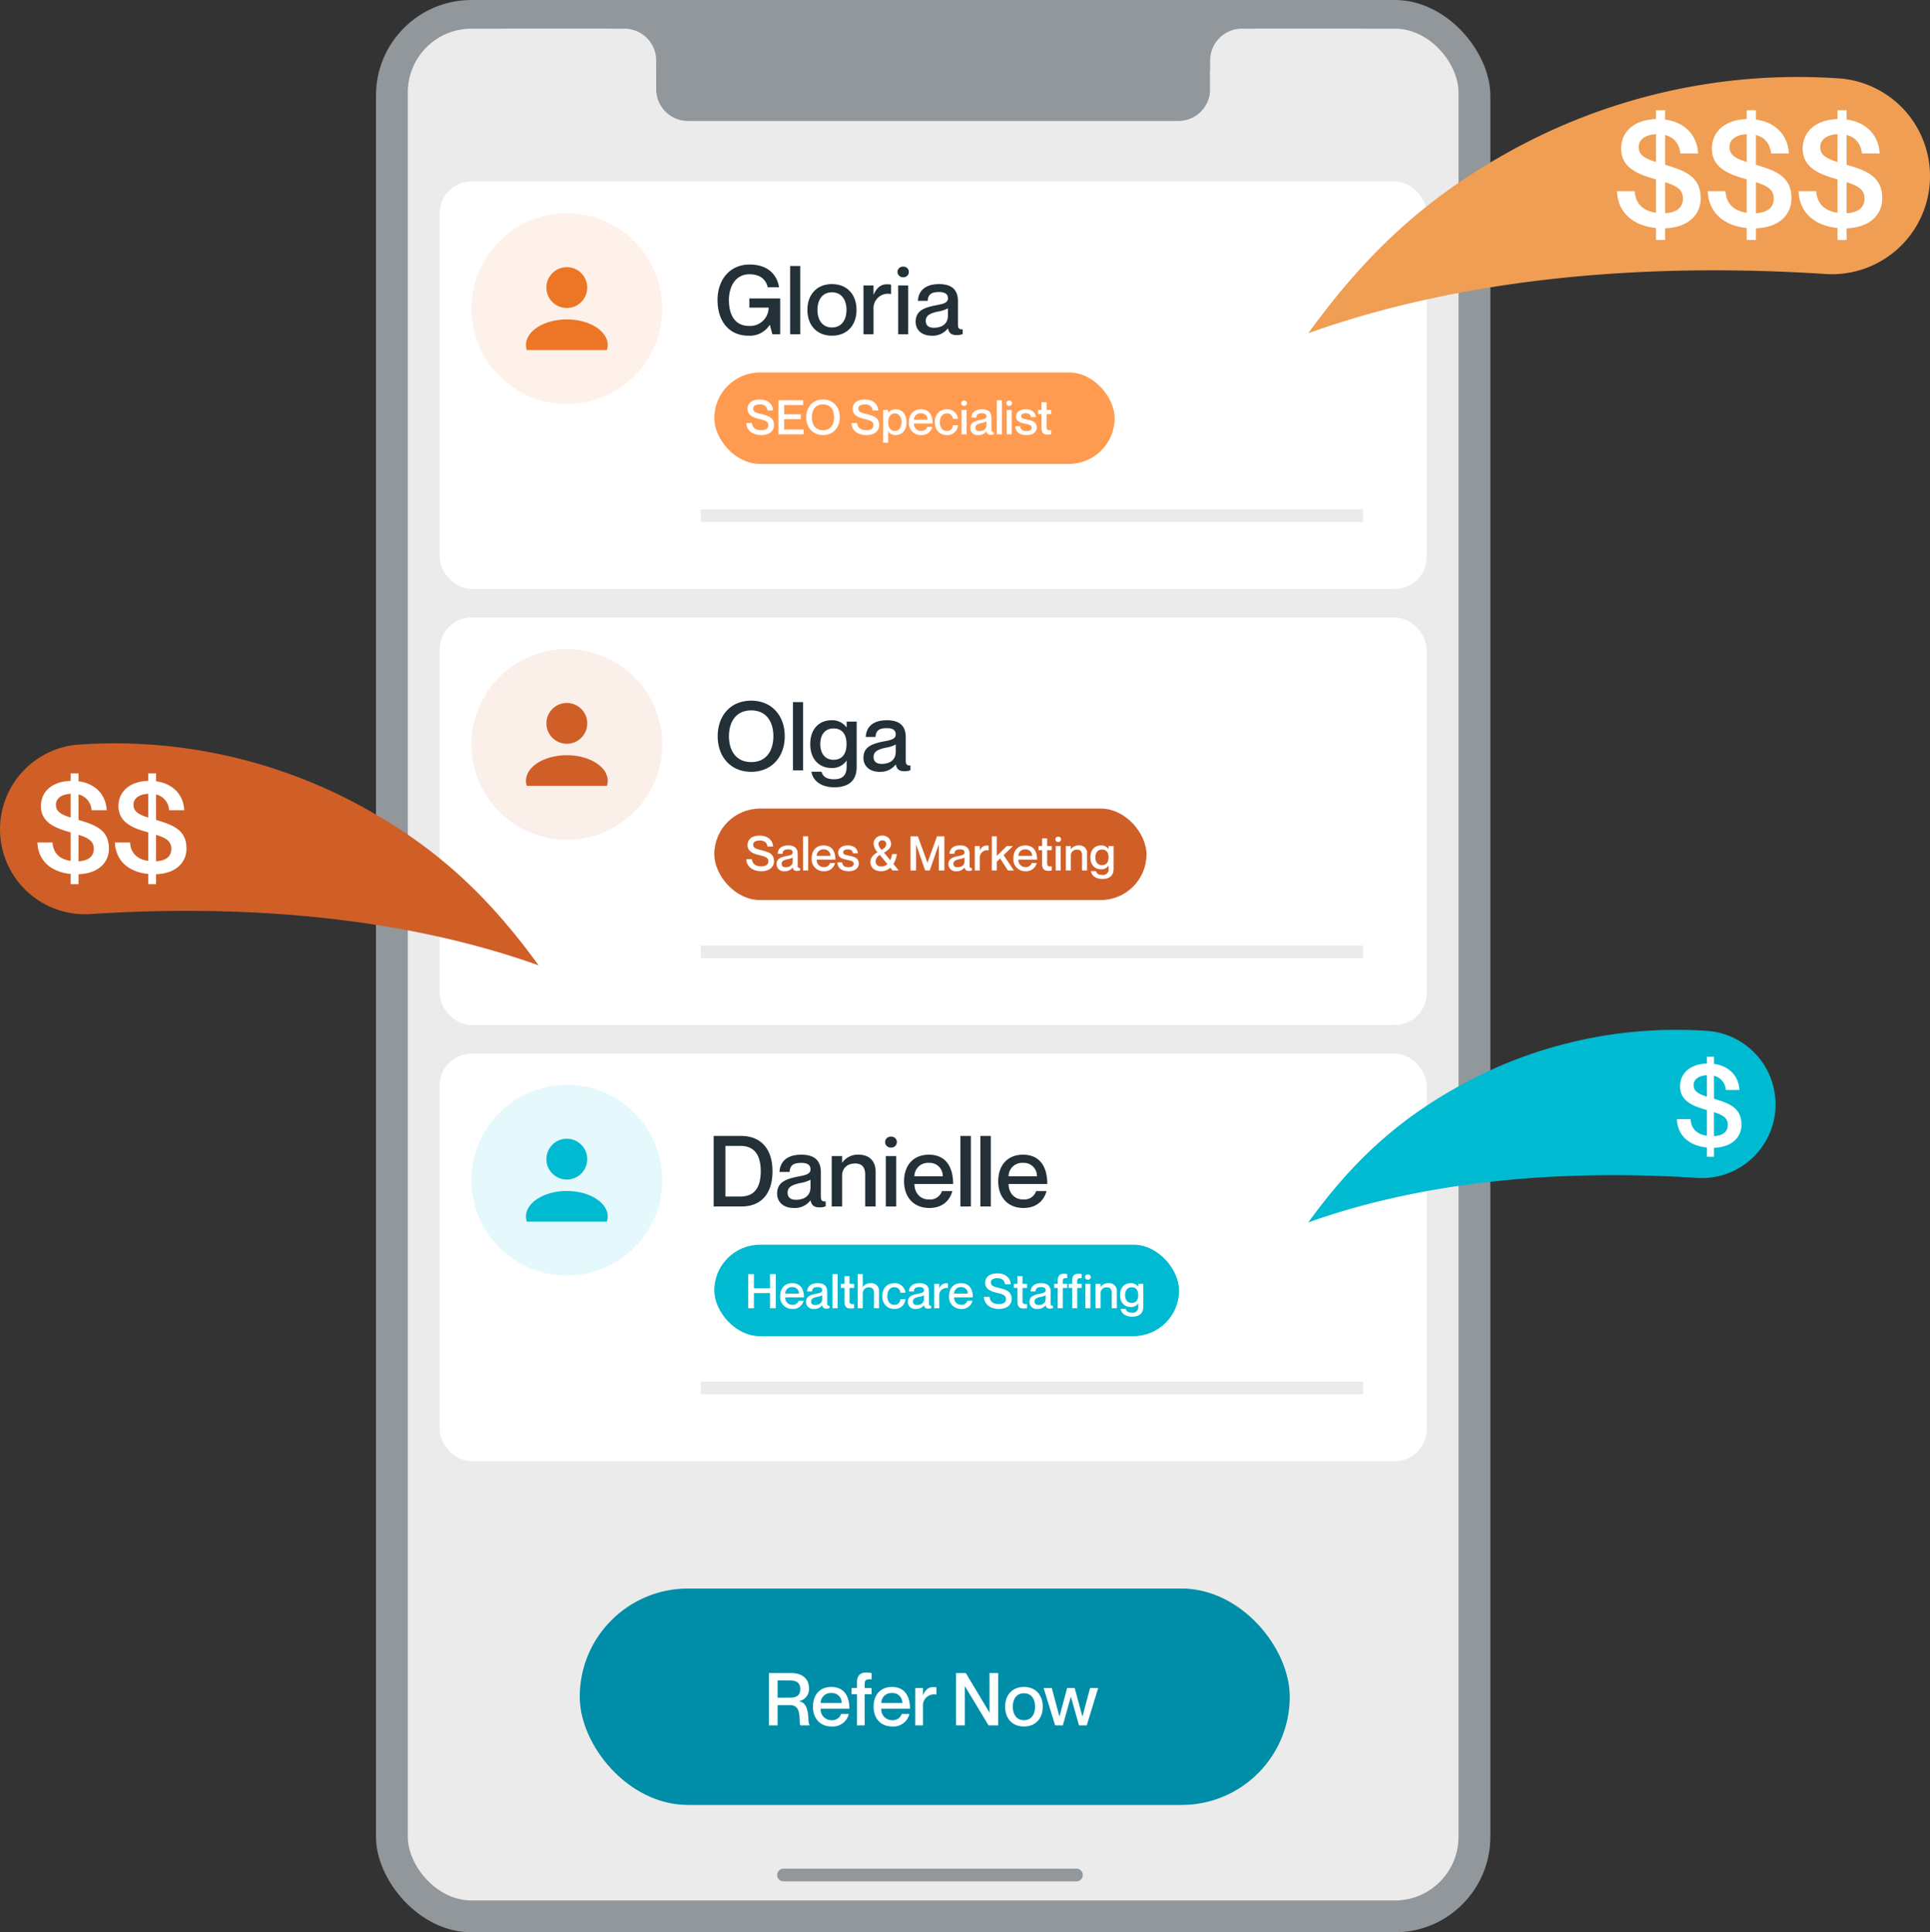 <svg xmlns="http://www.w3.org/2000/svg" width="606.175" height="607" viewBox="0 0 606.175 607"><rect x="0" y="0" width="606.175" height="607" fill="#333333" stroke="none"/><g id="Group_1140" data-name="Group 1140" transform="translate(-1345.912 -380)"><g id="Group_1139" data-name="Group 1139" transform="translate(13 -66)"><rect id="Rectangle_835" data-name="Rectangle 835" width="350" height="607" rx="30" transform="translate(1451 446)" fill="#91979b"/><rect id="Rectangle_834" data-name="Rectangle 834" width="330" height="588" rx="20" transform="translate(1461 455)" fill="#ebebeb"/><rect id="iStock-1167803904" width="310" height="128" rx="10" transform="translate(1471 503)" fill="#fff"/><rect id="iStock-1167803904-2" data-name="iStock-1167803904" width="310" height="128" rx="10" transform="translate(1471 640)" fill="#fff"/><rect id="iStock-1167803904-3" data-name="iStock-1167803904" width="310" height="128" rx="10" transform="translate(1471 777)" fill="#fff"/><path id="Path_917" data-name="Path 917" d="M16.77-14.76h3.57c-.66-4.11-3.66-7.14-9.24-7.14-6.18.0-10.08 4.71-10.08 11.16C1.02-4.26 4.5.45 10.71.45A7.332 7.332.0 0017.4-2.94h.06L18.24.0H20.7V-11.25H11.01v2.88h6.06a5.81 5.81.0 01-6.12 5.76c-4.89.0-6.36-4.08-6.36-8.13.0-4.02 1.89-8.1 6.48-8.1C14.25-18.84 16.23-17.31 16.77-14.76zm7.05-6.69V0H27V-21.45zM36.96.45c-4.8.0-7.71-3.33-7.71-8.1s2.91-8.1 7.71-8.1 7.71 3.33 7.71 8.1S41.76.45 36.96.45zm0-2.58c3 0 4.56-2.37 4.56-5.52.0-3.18-1.56-5.52-4.56-5.52S32.4-10.83 32.4-7.65c0 3.15 1.56 5.52 4.56 5.52zM54.15-15.69c-2.01.0-3.27 1.32-4.08 3.24h-.06v-2.88H46.86V0h3.15V-7.83a4.547 4.547.0 015.46-4.8h.06V-15.6A9.69 9.69.0 0054.15-15.69zm5.16-2.22a1.686 1.686.0 001.8-1.68 1.662 1.662.0 00-1.8-1.65 1.669 1.669.0 00-1.77 1.65 1.694 1.694.0 001.77 1.68zm-1.56 2.58V0H60.9V-15.33zm15.63 4.02c0 1.47-1.44 1.77-3.81 2.22-3.84.75-6.33 1.8-6.33 5.16.0 2.58 1.92 4.38 5.04 4.38a5.983 5.983.0 005.07-2.28h.06c.3 1.5 1.08 2.1 2.76 2.1A4.741 4.741.0 0078-.06v-1.5c-1.23.12-1.47-.45-1.47-1.53v-7.29c0-4.08-2.52-5.37-5.91-5.37-4.62.0-6.51 2.31-6.66 5.25h3.06c.15-1.98 1.08-2.76 3.6-2.76C72.72-13.26 73.38-12.42 73.38-11.31zM68.97-2.04c-1.71.0-2.55-.78-2.55-2.19.0-1.56 1.14-2.31 3.75-2.88a10.506 10.506.0 003.21-1.02v2.31c0 2.49-1.8 3.78-4.41 3.78z" transform="translate(1557.256 551)" fill="#233038"/><path id="Path_915" data-name="Path 915" d="M11.55.45C18 .45 22.08-4.29 22.08-10.74S18-21.9 11.55-21.9c-6.48.0-10.53 4.71-10.53 11.16S5.07.45 11.55.45zm0-3.06c-4.92.0-6.99-3.78-6.99-8.13.0-4.32 2.07-8.1 6.99-8.1s6.96 3.78 6.96 8.1c0 4.35-2.04 8.13-6.96 8.13zM24.66-21.45V0h3.18V-21.45zm16.86 6.12v1.8h-.06a5.506 5.506.0 00-4.65-2.22c-3.84.0-6.72 2.64-6.72 7.5.0 4.83 2.88 7.5 6.72 7.5a5.387 5.387.0 004.65-2.28h.06v1.86c0 2.76-1.35 3.96-3.99 3.96-2.49.0-3.57-1.02-3.87-2.37H30.48c.33 2.58 2.76 4.89 7.17 4.89 4.35.0 7.02-1.95 7.02-6.36V-15.33zm-4.11 12c-2.76.0-4.17-2.1-4.17-4.92.0-2.85 1.41-4.92 4.17-4.92 2.55.0 4.08 1.68 4.08 4.92S39.96-3.33 37.41-3.33zm19.53-7.98c0 1.47-1.44 1.77-3.81 2.22-3.84.75-6.33 1.8-6.33 5.16.0 2.58 1.92 4.38 5.04 4.38a5.983 5.983.0 005.07-2.28h.06c.3 1.5 1.08 2.1 2.76 2.1a4.741 4.741.0 001.83-.33v-1.5c-1.23.12-1.47-.45-1.47-1.53v-7.29c0-4.08-2.52-5.37-5.91-5.37-4.62.0-6.51 2.31-6.66 5.25h3.06c.15-1.98 1.08-2.76 3.6-2.76 2.1.0 2.76.84 2.76 1.95zM52.53-2.04c-1.71.0-2.55-.78-2.55-2.19.0-1.56 1.14-2.31 3.75-2.88a10.507 10.507.0 003.21-1.02v2.31C56.94-3.33 55.14-2.04 52.53-2.04z" transform="translate(1557.304 688)" fill="#233038"/><path id="Path_913" data-name="Path 913" d="M1.891.0H10.6c6.138.0 9.765-3.937 9.765-11.067s-3.751-11.1-9.858-11.1H1.891zM5.58-19.034h4.743c4.96.0 6.355 3.72 6.355 7.967s-1.395 7.936-6.355 7.936H5.58zM32.3-11.687c0 1.519-1.488 1.829-3.937 2.294-3.968.775-6.541 1.86-6.541 5.332.0 2.666 1.984 4.526 5.208 4.526a6.182 6.182.0 005.239-2.356h.062c.31 1.55 1.116 2.17 2.852 2.17a4.9 4.9.0 001.891-.341v-1.55c-1.271.124-1.519-.465-1.519-1.581v-7.533c0-4.216-2.6-5.549-6.107-5.549-4.774.0-6.727 2.387-6.882 5.425H25.73c.155-2.046 1.116-2.852 3.72-2.852C31.62-13.7 32.3-12.834 32.3-11.687zM27.745-2.108c-1.767.0-2.635-.806-2.635-2.263.0-1.612 1.178-2.387 3.875-2.976A10.857 10.857.0 0032.3-8.4v2.387c0 2.572-1.858 3.905-4.555 3.905zM47.492-16.275a5.984 5.984.0 00-5.208 2.48h-.062v-2.046H38.967V0h3.255V-9.641c0-2.356 1.612-3.875 4.123-3.875 2.232.0 3.131 1.364 3.131 3.5V0h3.286V-10.943c0-3.627-2.325-5.332-5.27-5.332zm10.075-2.232a1.742 1.742.0 001.86-1.736 1.718 1.718.0 00-1.86-1.7 1.725 1.725.0 00-1.829 1.7A1.751 1.751.0 0057.567-18.507zm-1.612 2.666V0H59.21V-15.841zM69.533-2.2c-2.883.0-4.588-2.2-4.588-4.867H77.1c0-5.642-2.511-9.207-7.626-9.207-4.774.0-7.781 3.224-7.781 8.37.0 4.96 3.007 8.37 7.936 8.37 4.061.0 6.417-2.294 7.223-5.3H73.594A3.919 3.919.0 0169.533-2.2zm-.062-11.5a4.1 4.1.0 014.371 4.216h-8.9A4.225 4.225.0 0169.471-13.7zm9.92-8.463V0h3.286V-22.165zm6.262.0V0h3.286V-22.165zM99.107-2.2c-2.883.0-4.588-2.2-4.588-4.867h12.152c0-5.642-2.511-9.207-7.626-9.207-4.774.0-7.781 3.224-7.781 8.37.0 4.96 3.007 8.37 7.936 8.37 4.061.0 6.417-2.294 7.223-5.3h-3.255A3.919 3.919.0 0199.107-2.2zm-.062-11.5a4.1 4.1.0 014.371 4.216h-8.9A4.225 4.225.0 0199.045-13.7z" transform="translate(1555.171 825)" fill="#233038"/><g id="Group_886" data-name="Group 886" transform="translate(1481 513)"><circle id="image.22636.3654189" cx="29.945" cy="29.945" r="29.945" fill="rgba(236,118,37,0.1)"/><g id="Group_1003" data-name="Group 1003" transform="translate(17.117 16.926)"><circle id="Ellipse_61" data-name="Ellipse 61" cx="6.414" cy="6.414" r="6.414" transform="translate(6.408)" fill="#ec7625"/><path id="Subtraction_2" data-name="Subtraction 2" d="M25.4 9.622H.257A5.182 5.182.0 010 8.018C0 3.6 5.755.0 12.828.0S25.657 3.6 25.657 8.018a5.183 5.183.0 01-.256 1.6z" transform="translate(0 16.418)" fill="#ec7625"/></g></g><g id="Group_1006" data-name="Group 1006" transform="translate(1481 649.894)"><circle id="image.22636.3654189-2" data-name="image.22636.3654189" cx="29.945" cy="29.945" r="29.945" fill="#faefe9"/><g id="Group_1003-2" data-name="Group 1003" transform="translate(17.117 16.926)"><circle id="Ellipse_61-2" data-name="Ellipse 61" cx="6.414" cy="6.414" r="6.414" transform="translate(6.408)" fill="#d05f27"/><path id="Subtraction_2-2" data-name="Subtraction 2" d="M25.4 9.622H.257A5.182 5.182.0 010 8.018C0 3.6 5.755.0 12.828.0S25.657 3.6 25.657 8.018a5.183 5.183.0 01-.256 1.6z" transform="translate(0 16.418)" fill="#d05f27"/></g></g><g id="Group_1008" data-name="Group 1008" transform="translate(1481 786.787)"><circle id="image.22636.3654189-3" data-name="image.22636.3654189" cx="29.945" cy="29.945" r="29.945" transform="translate(0 0)" fill="#e5f8fb"/><g id="Group_1003-3" data-name="Group 1003" transform="translate(17.117 16.926)"><circle id="Ellipse_61-3" data-name="Ellipse 61" cx="6.414" cy="6.414" r="6.414" transform="translate(6.408)" fill="#00bad2"/><path id="Subtraction_2-3" data-name="Subtraction 2" d="M25.4 9.622H.257A5.182 5.182.0 010 8.018C0 3.6 5.755.0 12.828.0S25.657 3.6 25.657 8.018a5.183 5.183.0 01-.256 1.6z" transform="translate(0 16.418)" fill="#00bad2"/></g></g><line id="Line_69" data-name="Line 69" x2="208" transform="translate(1553 745)" fill="none" stroke="#ebebeb" stroke-width="4"/><line id="Line_74" data-name="Line 74" x2="208" transform="translate(1553 882)" fill="none" stroke="#ebebeb" stroke-width="4"/><line id="Line_75" data-name="Line 75" x2="92" transform="translate(1579 1035)" fill="none" stroke="#91979b" stroke-linecap="round" stroke-width="4"/><line id="Line_73" data-name="Line 73" x2="208" transform="translate(1553 608)" fill="none" stroke="#ebebeb" stroke-width="4"/><rect id="Rectangle_787" data-name="Rectangle 787" width="125.744" height="28.733" rx="14.367" transform="translate(1557.256 563)" fill="#ff9b50"/><path id="Path_918" data-name="Path 918" d="M4.98-6.39c-1.5-.375-2.5-.585-2.5-1.755.0-.8.765-1.275 2.04-1.275 1.485.0 2.265.66 2.43 1.905H8.73C8.58-9.72 6.87-10.95 4.515-10.95 2.175-10.95.7-9.885.7-7.98.7-5.94 2.52-5.295 4.2-4.875c2.115.525 3.03.765 3.03 2.04.0.825-.615 1.53-2.2 1.53-1.92.0-2.85-.9-2.94-2.265H.3C.405-1.14 2.4.225 5.025.225c2.7.0 3.99-1.425 3.99-3.135.0-2.4-1.74-2.89-4.035-3.48zm7.215.09V-9.21h5.97v-1.515H10.41V0h7.9V-1.515h-6.12V-4.77h5.24V-6.3zM24.4.225c3.225.0 5.265-2.37 5.265-5.6s-2.04-5.58-5.265-5.58S19.14-8.6 19.14-5.37 21.165.225 24.4.225zm0-1.53c-2.46.0-3.495-1.89-3.495-4.065.0-2.16 1.035-4.05 3.495-4.05s3.48 1.89 3.48 4.05C27.885-3.195 26.865-1.3 24.4-1.3zM38.01-6.39c-1.5-.375-2.505-.585-2.505-1.755.0-.8.765-1.275 2.04-1.275 1.485.0 2.265.66 2.43 1.905H41.76c-.15-2.205-1.86-3.435-4.215-3.435s-3.81 1.065-3.81 2.97c0 2.04 1.815 2.685 3.495 3.105 2.115.525 3.03.765 3.03 2.04.0.825-.615 1.53-2.2 1.53-1.92.0-2.85-.9-2.94-2.265H33.33c.1 2.43 2.1 3.8 4.725 3.8 2.7.0 3.99-1.425 3.99-3.135.0-2.405-1.74-2.895-4.035-3.485zm9.24-1.485A2.838 2.838.0 0044.9-6.765h-.03v-.9h-1.59V2.61h1.59V-.915h.03A2.774 2.774.0 0047.25.225c1.95.0 3.405-1.53 3.405-4.05S49.2-7.875 47.25-7.875zm-.3 6.81c-1.275.0-2.07-1.065-2.07-2.76.0-1.71.8-2.76 2.07-2.76 1.38.0 2.115 1.26 2.115 2.76S48.33-1.065 46.95-1.065zm8.235.0a2.194 2.194.0 01-2.22-2.355h5.88c0-2.73-1.215-4.455-3.69-4.455-2.31.0-3.765 1.56-3.765 4.05A3.7 3.7.0 0055.23.225 3.36 3.36.0 0058.725-2.34H57.15A1.9 1.9.0 0155.185-1.065zm-.03-5.565A1.981 1.981.0 0157.27-4.59H52.965a2.044 2.044.0 012.19-2.04zm10.05 1.77H66.78a3.313 3.313.0 00-3.495-3.015c-2.28.0-3.765 1.65-3.765 4.05S61.005.225 63.3.225A3.278 3.278.0 0066.78-2.85H65.205A1.78 1.78.0 0163.3-1.065c-1.56.0-2.2-1.32-2.2-2.76s.66-2.76 2.2-2.76A1.778 1.778.0 0165.205-4.86zm3.5-4.095a.843.843.0 00.9-.84.831.831.0 00-.9-.825.835.835.0 00-.885.825A.847.847.0 0068.7-8.955zm-.78 1.29V0H69.5V-7.665zm7.815 2.01c0 .735-.72.885-1.9 1.11-1.92.375-3.165.9-3.165 2.58a2.228 2.228.0 002.52 2.19A2.991 2.991.0 0075.72-.915h.03c.15.75.54 1.05 1.38 1.05a2.37 2.37.0 00.915-.165V-.78c-.615.06-.735-.225-.735-.765V-5.19c0-2.04-1.26-2.685-2.955-2.685-2.31.0-3.255 1.155-3.33 2.625h1.53c.075-.99.54-1.38 1.8-1.38 1.045.0 1.38.42 1.38.975zM73.53-1.02c-.855.0-1.275-.39-1.275-1.095.0-.78.57-1.155 1.875-1.44a5.253 5.253.0 001.605-.51V-2.91C75.735-1.665 74.835-1.02 73.53-1.02zm5.46-9.7V0h1.59V-10.725zm3.885 1.77a.843.843.0 00.9-.84.831.831.0 00-.9-.825.835.835.0 00-.885.825A.847.847.0 0082.875-8.955zm-.78 1.29V0H83.67V-7.665zm6.5 3.03c-1.11-.255-1.965-.315-1.965-1.1.0-.54.51-.9 1.455-.9 1.23.0 1.53.615 1.635 1.215h1.53c-.105-1.335-1.1-2.46-3.18-2.46-1.92.0-3.03 1-3.03 2.265.0 1.74 1.65 1.98 2.865 2.265 1.125.27 2.04.345 2.04 1.3.0.48-.465 1.02-1.56 1.02-1.62.0-1.98-.7-2.055-1.53H84.8C84.87-.93 85.935.225 88.41.225c1.86.0 3.12-.915 3.12-2.385.0-1.83-1.53-2.14-2.94-2.475zm7.47-1.74v-1.29H94.62v-2.42H93.03v2.415H91.92v1.29h1.11v4.29c0 1.62.69 2.19 1.95 2.19a4.566 4.566.0 001.08-.12V-1.3c-1.02.06-1.44-.045-1.44-.915v-4.16z" transform="translate(1567 582.448)" fill="#fff"/><rect id="Rectangle_789" data-name="Rectangle 789" width="135.743" height="28.733" rx="14.367" transform="translate(1557.257 700)" fill="#d05f27"/><path id="Path_916" data-name="Path 916" d="M4.98-6.39c-1.5-.375-2.5-.585-2.5-1.755.0-.8.765-1.275 2.04-1.275 1.485.0 2.265.66 2.43 1.905H8.73C8.58-9.72 6.87-10.95 4.515-10.95 2.175-10.95.7-9.885.7-7.98.7-5.94 2.52-5.295 4.2-4.875c2.115.525 3.03.765 3.03 2.04.0.825-.615 1.53-2.2 1.53-1.92.0-2.85-.9-2.94-2.265H.3C.405-1.14 2.4.225 5.025.225c2.7.0 3.99-1.425 3.99-3.135.0-2.4-1.74-2.89-4.035-3.48zm9.9.735c0 .735-.72.885-1.9 1.11-1.92.375-3.165.9-3.165 2.58A2.228 2.228.0 0012.33.225a2.991 2.991.0 002.535-1.14h.03c.15.75.54 1.05 1.38 1.05A2.37 2.37.0 0017.19-.03V-.78c-.615.06-.735-.225-.735-.765V-5.19c0-2.04-1.26-2.685-2.955-2.685-2.31.0-3.255 1.155-3.33 2.625H11.7c.075-.99.54-1.38 1.8-1.38 1.05.0 1.38.42 1.38.975zm-2.2 4.635c-.855.0-1.275-.39-1.275-1.095.0-.78.57-1.155 1.875-1.44a5.253 5.253.0 001.6-.51V-2.91C14.88-1.665 13.98-1.02 12.675-1.02zm5.46-9.7V0h1.59V-10.725zm6.51 9.66a2.194 2.194.0 01-2.22-2.355H28.3c0-2.73-1.215-4.455-3.69-4.455-2.31.0-3.765 1.56-3.765 4.05A3.7 3.7.0 0024.69.225a3.36 3.36.0 003.5-2.565H26.61A1.9 1.9.0 0124.645-1.065zm-.03-5.565A1.981 1.981.0 0126.73-4.59H22.425a2.044 2.044.0 012.19-2.04zm8.085 2c-1.11-.255-1.965-.315-1.965-1.1.0-.54.51-.9 1.455-.9 1.23.0 1.53.615 1.635 1.215h1.53c-.1-1.335-1.095-2.46-3.18-2.46-1.92.0-3.03 1-3.03 2.265.0 1.74 1.65 1.98 2.865 2.265 1.125.27 2.04.345 2.04 1.3.0.48-.465 1.02-1.56 1.02-1.62.0-1.98-.7-2.055-1.53h-1.53C28.98-.93 30.045.225 32.52.225c1.86.0 3.12-.915 3.12-2.385.0-1.83-1.53-2.14-2.94-2.475zM48.195.0l-1.68-2.04A8 8 0 0047.6-5.16H46.11a7.115 7.115.0 01-.585 1.92L43.56-5.61c1.41-.81 2.22-1.56 2.22-2.775a2.617 2.617.0 00-2.745-2.565A2.561 2.561.0 0040.29-8.385a4.106 4.106.0 001.26 2.64c-1.125.66-2.25 1.515-2.25 3.105C39.3-1 40.47.225 42.66.225A4.211 4.211.0 0045.54-.87l.72.87zm-5.16-9.465A1.133 1.133.0 0144.25-8.28c0 .78-.54 1.26-1.425 1.8a3.071 3.071.0 01-1.005-1.8 1.141 1.141.0 011.215-1.185zm-.27 8.205c-1.215.0-1.845-.72-1.845-1.53a2.51 2.51.0 011.35-2.085L44.625-2a2.7 2.7.0 01-1.86.74zM51.885.0h1.74V-8.13h.03L56.49.0h1.425L60.75-8.13h.03V0h1.74V-10.725H60.21l-2.985 8.25h-.03l-3-8.25h-2.31zM68.85-5.655c0 .735-.72.885-1.9 1.11-1.92.375-3.165.9-3.165 2.58A2.228 2.228.0 0066.3.225a2.991 2.991.0 002.535-1.14h.03c.15.75.54 1.05 1.38 1.05A2.37 2.37.0 0071.16-.03V-.78c-.615.06-.735-.225-.735-.765V-5.19c0-2.04-1.26-2.685-2.955-2.685-2.31.0-3.255 1.155-3.33 2.625h1.53c.075-.99.54-1.38 1.8-1.38 1.05.0 1.38.42 1.38.975zM66.645-1.02c-.855.0-1.275-.39-1.275-1.095.0-.78.57-1.155 1.875-1.44a5.253 5.253.0 001.6-.51V-2.91C68.85-1.665 67.95-1.02 66.645-1.02zM75.72-7.845a2.22 2.22.0 00-2.04 1.62h-.03v-1.44H72.075V0H73.65V-3.915a2.273 2.273.0 012.73-2.4h.03V-7.8A4.845 4.845.0 0075.72-7.845zm1.7-2.88V0H78.99V-2.775l1.065-1L82.47.0h1.89L81.135-4.815l2.91-2.85H82.11L78.99-4.59v-6.135zm10.57 9.66A2.194 2.194.0 0185.77-3.42h5.88c0-2.73-1.215-4.455-3.69-4.455-2.31.0-3.765 1.56-3.765 4.05a3.7 3.7.0 003.84 4.05 3.36 3.36.0 003.5-2.565h-1.58A1.9 1.9.0 0187.99-1.065zM87.96-6.63a1.981 1.981.0 012.115 2.04H85.77a2.044 2.044.0 012.19-2.04zm8.28.255v-1.29H94.8V-10.08H93.21v2.415H92.1v1.29h1.11v4.29c0 1.62.69 2.19 1.95 2.19a4.566 4.566.0 001.08-.12V-1.3c-1.02.06-1.44-.045-1.44-.915v-4.16zm2.025-2.58a.843.843.0 00.9-.84.831.831.0 00-.9-.825.835.835.0 00-.885.825A.847.847.0 0098.265-8.955zm-.78 1.29V0H99.06V-7.665zm7.305-.21a2.9 2.9.0 00-2.52 1.2h-.03v-.99h-1.575V0h1.575V-4.665a1.814 1.814.0 012-1.875c1.08.0 1.515.66 1.515 1.695V0h1.59V-5.295A2.37 2.37.0 00104.79-7.875zm9.3.21v.9h-.03a2.753 2.753.0 00-2.325-1.11c-1.92.0-3.36 1.32-3.36 3.75.0 2.415 1.44 3.75 3.36 3.75a2.694 2.694.0 002.325-1.14h.03v.93a1.737 1.737.0 01-1.995 1.98c-1.245.0-1.785-.51-1.935-1.185h-1.59c.165 1.29 1.38 2.445 3.585 2.445 2.175.0 3.51-.975 3.51-3.18v-7.14zm-2.055 6c-1.38.0-2.085-1.05-2.085-2.46.0-1.425.705-2.46 2.085-2.46 1.275.0 2.04.84 2.04 2.46S113.31-1.665 112.035-1.665z" transform="translate(1567 719.448)" fill="#fff"/><rect id="Rectangle_791" data-name="Rectangle 791" width="145.985" height="28.733" rx="14.367" transform="translate(1557.256 837)" fill="#00bad2"/><path id="Path_914" data-name="Path 914" d="M.915-10.725V0H2.7V-4.755H7.77V0H9.555V-10.725H7.77v4.44H2.7v-4.44zM14.76-1.065A2.194 2.194.0 0112.54-3.42h5.88c0-2.73-1.215-4.455-3.69-4.455-2.31.0-3.765 1.56-3.765 4.05a3.7 3.7.0 003.84 4.05A3.36 3.36.0 0018.3-2.34H16.725A1.9 1.9.0 0114.76-1.065zM14.73-6.63a1.981 1.981.0 012.115 2.04h-4.3A2.044 2.044.0 0114.73-6.63zm9.405.975c0 .735-.72.885-1.905 1.11-1.92.375-3.165.9-3.165 2.58a2.228 2.228.0 002.52 2.19A2.991 2.991.0 0024.12-.915h.03c.15.75.54 1.05 1.38 1.05a2.37 2.37.0 00.915-.165V-.78c-.615.06-.735-.225-.735-.765V-5.19c0-2.04-1.26-2.685-2.955-2.685-2.31.0-3.255 1.155-3.33 2.625h1.53c.075-.99.54-1.38 1.8-1.38 1.05.0 1.38.42 1.38.975zM21.93-1.02c-.855.0-1.275-.39-1.275-1.095.0-.78.57-1.155 1.875-1.44a5.253 5.253.0 001.6-.51V-2.91C24.135-1.665 23.235-1.02 21.93-1.02zm5.46-9.7V0h1.59V-10.725zm6.78 4.35v-1.29H32.73v-2.42H31.14v2.415H30.03v1.29h1.11v4.29c0 1.62.69 2.19 1.95 2.19a4.566 4.566.0 001.08-.12V-1.3c-1.02.06-1.44-.045-1.44-.915v-4.16zm5.235-1.5a2.876 2.876.0 00-2.49 1.2h-.03v-4.05H35.31V0h1.575V-4.665a1.832 1.832.0 011.98-1.875c1.1.0 1.53.66 1.53 1.695V0h1.59V-5.295A2.378 2.378.0 0039.405-7.875zM48.7-4.86h1.58a3.313 3.313.0 00-3.495-3.015c-2.28.0-3.765 1.65-3.765 4.05S44.505.225 46.8.225A3.278 3.278.0 0050.28-2.85H48.7a1.78 1.78.0 01-1.9 1.785c-1.56.0-2.2-1.32-2.2-2.76s.66-2.76 2.2-2.76A1.778 1.778.0 0148.7-4.86zm7.4-.8c0 .735-.72.885-1.9 1.11-1.92.375-3.165.9-3.165 2.58A2.228 2.228.0 0053.55.225a2.991 2.991.0 002.535-1.14h.03c.15.75.54 1.05 1.38 1.05A2.37 2.37.0 0058.41-.03V-.78c-.615.06-.735-.225-.735-.765V-5.19c0-2.04-1.26-2.685-2.955-2.685-2.31.0-3.255 1.155-3.33 2.625h1.53c.075-.99.54-1.38 1.8-1.38 1.05.0 1.38.42 1.38.975zM53.9-1.02c-.855.0-1.275-.39-1.275-1.095.0-.78.57-1.155 1.875-1.44a5.253 5.253.0 001.6-.51V-2.91C56.1-1.665 55.2-1.02 53.9-1.02zm9.07-6.825a2.22 2.22.0 00-2.04 1.62H60.9v-1.44H59.325V0H60.9V-3.915a2.273 2.273.0 012.73-2.4h.03V-7.8A4.845 4.845.0 0062.97-7.845zm4.83 6.78A2.194 2.194.0 0165.58-3.42h5.88c0-2.73-1.215-4.455-3.69-4.455-2.31.0-3.77 1.56-3.77 4.05a3.7 3.7.0 003.84 4.05 3.36 3.36.0 003.5-2.565H69.765A1.9 1.9.0 0167.8-1.065zM67.77-6.63a1.981 1.981.0 012.115 2.04H65.58a2.044 2.044.0 012.19-2.04zm11.85.24c-1.5-.375-2.505-.585-2.505-1.755.0-.8.765-1.275 2.04-1.275 1.485.0 2.265.66 2.43 1.905H83.37c-.15-2.205-1.86-3.435-4.215-3.435-2.34.0-3.81 1.065-3.81 2.97.0 2.04 1.815 2.685 3.495 3.105 2.115.525 3.03.765 3.03 2.04.0.825-.615 1.53-2.205 1.53-1.92.0-2.85-.9-2.94-2.265H74.94c.1 2.43 2.1 3.8 4.725 3.8 2.7.0 3.99-1.425 3.99-3.135C83.655-5.31 81.915-5.8 79.62-6.39zm8.88.015v-1.29H87.06V-10.08H85.47v2.415H84.36v1.29h1.11v4.29c0 1.62.69 2.19 1.95 2.19a4.566 4.566.0 001.08-.12V-1.3c-1.02.06-1.44-.045-1.44-.915v-4.16zm5.82.72c0 .735-.72.885-1.9 1.11-1.92.375-3.165.9-3.165 2.58A2.228 2.228.0 0091.77.225a2.991 2.991.0 002.535-1.14h.03c.15.75.54 1.05 1.38 1.05A2.37 2.37.0 0096.63-.03V-.78c-.615.06-.735-.225-.735-.765V-5.19c0-2.04-1.26-2.685-2.955-2.685-2.31.0-3.255 1.155-3.33 2.625h1.53c.075-.99.54-1.38 1.8-1.38 1.05.0 1.38.42 1.38.975zM92.115-1.02c-.855.0-1.275-.39-1.275-1.095.0-.78.57-1.155 1.875-1.44a5.253 5.253.0 001.605-.51V-2.91C94.32-1.665 93.42-1.02 92.115-1.02zm9-8.415v-1.29a5.526 5.526.0 00-1.05-.105c-1.26.0-1.95.57-1.95 2.19v.975h-1.1v1.29h1.1V0h1.59V-6.375h1.41v-1.29h-1.41V-8.5C99.705-9.375 100.1-9.48 101.115-9.435zm4.545.0v-1.29a5.526 5.526.0 00-1.05-.105c-1.26.0-1.95.57-1.95 2.19v.975h-1.1v1.29h1.1V0h1.59V-6.375h1.41v-1.29h-1.41V-8.5C104.25-9.375 104.64-9.48 105.66-9.435zm1.935.48a.843.843.0 00.9-.84.831.831.0 00-.9-.825.835.835.0 00-.885.825A.847.847.0 00107.6-8.955zm-.78 1.29V0h1.575V-7.665zm7.305-.21a2.9 2.9.0 00-2.52 1.2h-.03v-.99H110V0h1.575V-4.665a1.814 1.814.0 012-1.875c1.08.0 1.515.66 1.515 1.695V0h1.59V-5.295a2.37 2.37.0 00-2.56-2.58zm9.3.21v.9h-.03a2.753 2.753.0 00-2.325-1.11c-1.92.0-3.36 1.32-3.36 3.75.0 2.415 1.44 3.75 3.36 3.75a2.694 2.694.0 002.325-1.14h.03v.93a1.737 1.737.0 01-1.995 1.98c-1.245.0-1.785-.51-1.935-1.185H117.9c.165 1.29 1.38 2.445 3.585 2.445 2.175.0 3.51-.975 3.51-3.18v-7.14zm-2.055 6c-1.38.0-2.085-1.05-2.085-2.46.0-1.425.705-2.46 2.085-2.46 1.275.0 2.04.84 2.04 2.46S122.64-1.665 121.365-1.665z" transform="translate(1567 856.956)" fill="#fff"/><g id="Group_1138" data-name="Group 1138" transform="translate(-228.297 910.25)"><rect id="Rectangle_355" data-name="Rectangle 355" width="223" height="68" rx="34" transform="translate(1743.297 34.75)" fill="#008da8"/><path id="Path_919" data-name="Path 919" d="M1.4.0H4.14V-6.348H8.165C12.121-6.348 10.58-.69 11.339.0h2.875V-.161c-.874-.276.506-6.716-3.289-7.429v-.046a3.816 3.816.0 003.059-4.094c0-2.99-2.185-4.715-5.566-4.715H1.4zM4.14-14.122h3.7c1.679.0 3.427.345 3.427 2.714.0 2.392-1.748 2.714-3.427 2.714H4.14zM21.068-1.633a3.364 3.364.0 01-3.4-3.611H26.68c0-4.186-1.863-6.831-5.658-6.831-3.542.0-5.773 2.392-5.773 6.21.0 3.68 2.231 6.21 5.888 6.21A5.151 5.151.0 0026.5-3.588H24.081A2.908 2.908.0 0121.068-1.633zm-.046-8.533a3.038 3.038.0 013.243 3.128h-6.6a3.134 3.134.0 013.357-3.128zm12.627-4.3v-1.978a8.473 8.473.0 00-1.61-.161c-1.932.0-2.99.874-2.99 3.358v1.495H27.37v1.978h1.679V0h2.438V-9.775h2.162v-1.978H31.487v-1.288C31.487-14.375 32.085-14.536 33.649-14.467zM40.112-1.633a3.364 3.364.0 01-3.4-3.611h9.016c0-4.186-1.863-6.831-5.658-6.831-3.542.0-5.773 2.392-5.773 6.21.0 3.68 2.231 6.21 5.888 6.21A5.151 5.151.0 0045.54-3.588H43.125A2.908 2.908.0 0140.112-1.633zm-.046-8.533a3.038 3.038.0 013.243 3.128h-6.6a3.134 3.134.0 013.357-3.128zm12.9-1.863c-1.541.0-2.507 1.012-3.128 2.484h-.046v-2.208H47.38V0h2.415V-6a3.486 3.486.0 014.186-3.68h.046v-2.28A7.429 7.429.0 0052.969-12.029zM60.191.0h2.737V-12.305h.046L70.4.0h3.036V-16.445H70.7V-4.094h-.046L63.25-16.445H60.191zM81.512.345c-3.68.0-5.911-2.553-5.911-6.21s2.231-6.21 5.911-6.21 5.911 2.553 5.911 6.21S85.192.345 81.512.345zm0-1.978c2.3.0 3.5-1.817 3.5-4.232.0-2.438-1.2-4.232-3.5-4.232s-3.5 1.794-3.5 4.232C78.016-3.45 79.212-1.633 81.512-1.633zM87.7-11.753 91.31.0h2.415l2.507-8.97h.046L98.808.0h2.438l3.588-11.753h-2.553L99.912-2.829h-.046l-2.415-8.924H95.082L92.69-2.829h-.046l-2.392-8.924z" transform="translate(1801.297 77.75)" fill="#fff"/></g><path id="Rectangle_836" data-name="Rectangle 836" d="M0 0H174a0 0 0 010 0V27a10 10 0 01-10 10H10A10 10 0 010 27V0A0 0 0 010 0z" transform="translate(1539 447)" fill="#91979b"/><path id="Rectangle_838" data-name="Rectangle 838" d="M0 0H204a0 0 0 010 0V12a10 10 0 01-10 10H10A10 10 0 010 12V0A0 0 0 010 0z" transform="translate(1524 446)" fill="#91979b"/><path id="Rectangle_837" data-name="Rectangle 837" d="M0 0H56a0 0 0 010 0V11A10 10 0 0146 21H10A10 10 0 010 11V0A0 0 0 010 0z" transform="translate(1769 476) rotate(180)" fill="#ebebeb"/><path id="Rectangle_839" data-name="Rectangle 839" d="M0 0H56a0 0 0 010 0V11A10 10 0 0146 21H10A10 10 0 010 11V0A0 0 0 010 0z" transform="translate(1539 476) rotate(180)" fill="#ebebeb"/></g><path id="Path_907" data-name="Path 907" d="M133.23 57.263A186.747 186.747.0 01239.2 32.245a30.8 30.8.0 11-3.864 61.461c-65.52-4.142-119.837 3.642-161.812 18.652 17.04-23.461 34.692-40.668 59.71-55.1" transform="translate(1683.287 372.319)" fill="#ef9e53"/><path id="Path_908" data-name="Path 908" d="M190.967 53.867a161.782 161.782.0 00-91.8-21.674 26.683 26.683.0 103.347 53.246C159.275 81.851 206.331 88.594 242.7 101.6c-14.762-20.325-30.054-35.232-51.728-47.731" transform="translate(1272.392 581.65)" fill="#d05f27"/><path id="Path_909" data-name="Path 909" d="M118.4 50.953a140.356 140.356.0 0179.643-18.8 23.149 23.149.0 11-2.9 46.194c-49.244-3.113-90.068 2.737-121.616 14.019C86.327 74.729 99.594 61.8 118.4 50.953" transform="translate(1683.287 671.638)" fill="#00bad2"/><path id="Path_910" data-name="Path 910" d="M23.124-7.421c0-5.9-4.223-7.421-9.553-9.02v-8a5.339 5.339.0 014.1 4.961h4.756c-.287-5.248-3.936-8.446-8.856-9.1v-2.5h-2.46v2.38c-5.74.164-9.348 3.28-9.348 7.954.0 5.166 4.715 6.929 8.979 8.118l.369.123v8.938c-3.444-.492-5.494-2.419-5.7-5.781H.656C.9-3.321 5.289-.041 11.111.533v3.2h2.46V.615c6.314-.205 9.553-3.731 9.553-8.036zM6.478-21.2c0-2.009 1.8-3.321 4.633-3.444v7.462C8.364-18.04 6.478-18.942 6.478-21.2zM13.571-3.444v-8.323c3.239 1.025 4.8 2.05 4.8 4.428C18.368-5.125 16.851-3.608 13.571-3.444zM47.478-7.421c0-5.9-4.223-7.421-9.553-9.02v-8a5.339 5.339.0 014.1 4.961h4.756c-.287-5.248-3.936-8.446-8.856-9.1v-2.5h-2.46v2.38c-5.74.164-9.348 3.28-9.348 7.954.0 5.166 4.715 6.929 8.979 8.118l.369.123v8.938c-3.444-.492-5.494-2.419-5.7-5.781H25.01C25.256-3.321 29.643-.041 35.465.533v3.2h2.46V.615C44.239.41 47.478-3.116 47.478-7.421zM30.832-21.2c0-2.009 1.8-3.321 4.633-3.444v7.462C32.718-18.04 30.832-18.942 30.832-21.2zM37.925-3.444v-8.323c3.239 1.025 4.8 2.05 4.8 4.428C42.722-5.125 41.205-3.608 37.925-3.444z" transform="translate(1357 654)" fill="#fff"/><path id="Path_912" data-name="Path 912" d="M20.868-6.7c0-5.328-3.811-6.7-8.621-8.14v-7.215a4.818 4.818.0 013.7 4.477h4.292c-.259-4.736-3.552-7.622-7.992-8.214v-2.257h-2.22V-25.9c-5.18.148-8.436 2.96-8.436 7.178.0 4.662 4.255 6.253 8.1 7.326l.333.111v8.066C6.919-3.663 5.069-5.4 4.884-8.436H.592C.814-3 4.773-.037 10.027.481V3.367h2.22V.555C17.945.37 20.868-2.812 20.868-6.7zM5.846-19.129c0-1.813 1.628-3 4.181-3.108V-15.5C7.548-16.28 5.846-17.094 5.846-19.129zm6.4 16.021v-7.511c2.923.925 4.329 1.85 4.329 4C16.576-4.625 15.207-3.256 12.247-3.108z" transform="translate(1872 740)" fill="#fff"/><path id="Path_911" data-name="Path 911" d="M27.072-8.688c0-6.912-4.944-8.688-11.184-10.56v-9.36c2.64.672 4.416 2.592 4.8 5.808h5.568c-.336-6.144-4.608-9.888-10.368-10.656v-2.928h-2.88V-33.6c-6.72.192-10.944 3.84-10.944 9.312.0 6.048 5.52 8.112 10.512 9.5l.432.144V-4.176c-4.032-.576-6.432-2.832-6.672-6.768H.768C1.056-3.888 6.192-.048 13.008.624V4.368h2.88V.72C23.28.48 27.072-3.648 27.072-8.688zM7.584-24.816c0-2.352 2.112-3.888 5.424-4.032v8.736c-3.216-1.008-5.424-2.064-5.424-4.704zm8.3 20.784v-9.744c3.792 1.2 5.616 2.4 5.616 5.184.0 2.592-1.772 4.368-5.612 4.56zm39.7-4.656c0-6.912-4.944-8.688-11.184-10.56v-9.36c2.64.672 4.416 2.592 4.8 5.808h5.568c-.336-6.144-4.608-9.888-10.368-10.656v-2.928H41.52V-33.6c-6.72.192-10.944 3.84-10.944 9.312.0 6.048 5.52 8.112 10.512 9.5l.432.144V-4.176c-4.032-.576-6.432-2.832-6.672-6.768H29.28C29.568-3.888 34.7-.048 41.52.624V4.368H44.4V.72C51.792.48 55.584-3.648 55.584-8.688zM36.1-24.816c0-2.352 2.112-3.888 5.424-4.032v8.736C38.3-21.12 36.1-22.176 36.1-24.816zM44.4-4.032v-9.744c3.792 1.2 5.616 2.4 5.616 5.184.0 2.592-1.776 4.368-5.616 4.56zM84.1-8.688c0-6.912-4.944-8.688-11.184-10.56v-9.36c2.64.672 4.416 2.592 4.8 5.808H83.28c-.336-6.144-4.608-9.888-10.368-10.656v-2.928h-2.88V-33.6c-6.72.192-10.944 3.84-10.944 9.312.0 6.048 5.52 8.112 10.512 9.5l.432.144V-4.176C66-4.752 63.6-7.008 63.36-10.944H57.792C58.08-3.888 63.216-.048 70.032.624V4.368h2.88V.72C80.3.48 84.1-3.648 84.1-8.688zM64.608-24.816c0-2.352 2.112-3.888 5.424-4.032v8.736C66.816-21.12 64.608-22.176 64.608-24.816zm8.3 20.784v-9.744c3.792 1.2 5.616 2.4 5.616 5.184C78.528-6 76.752-4.224 72.912-4.032z" transform="translate(1853 451)" fill="#fff"/></g></svg>